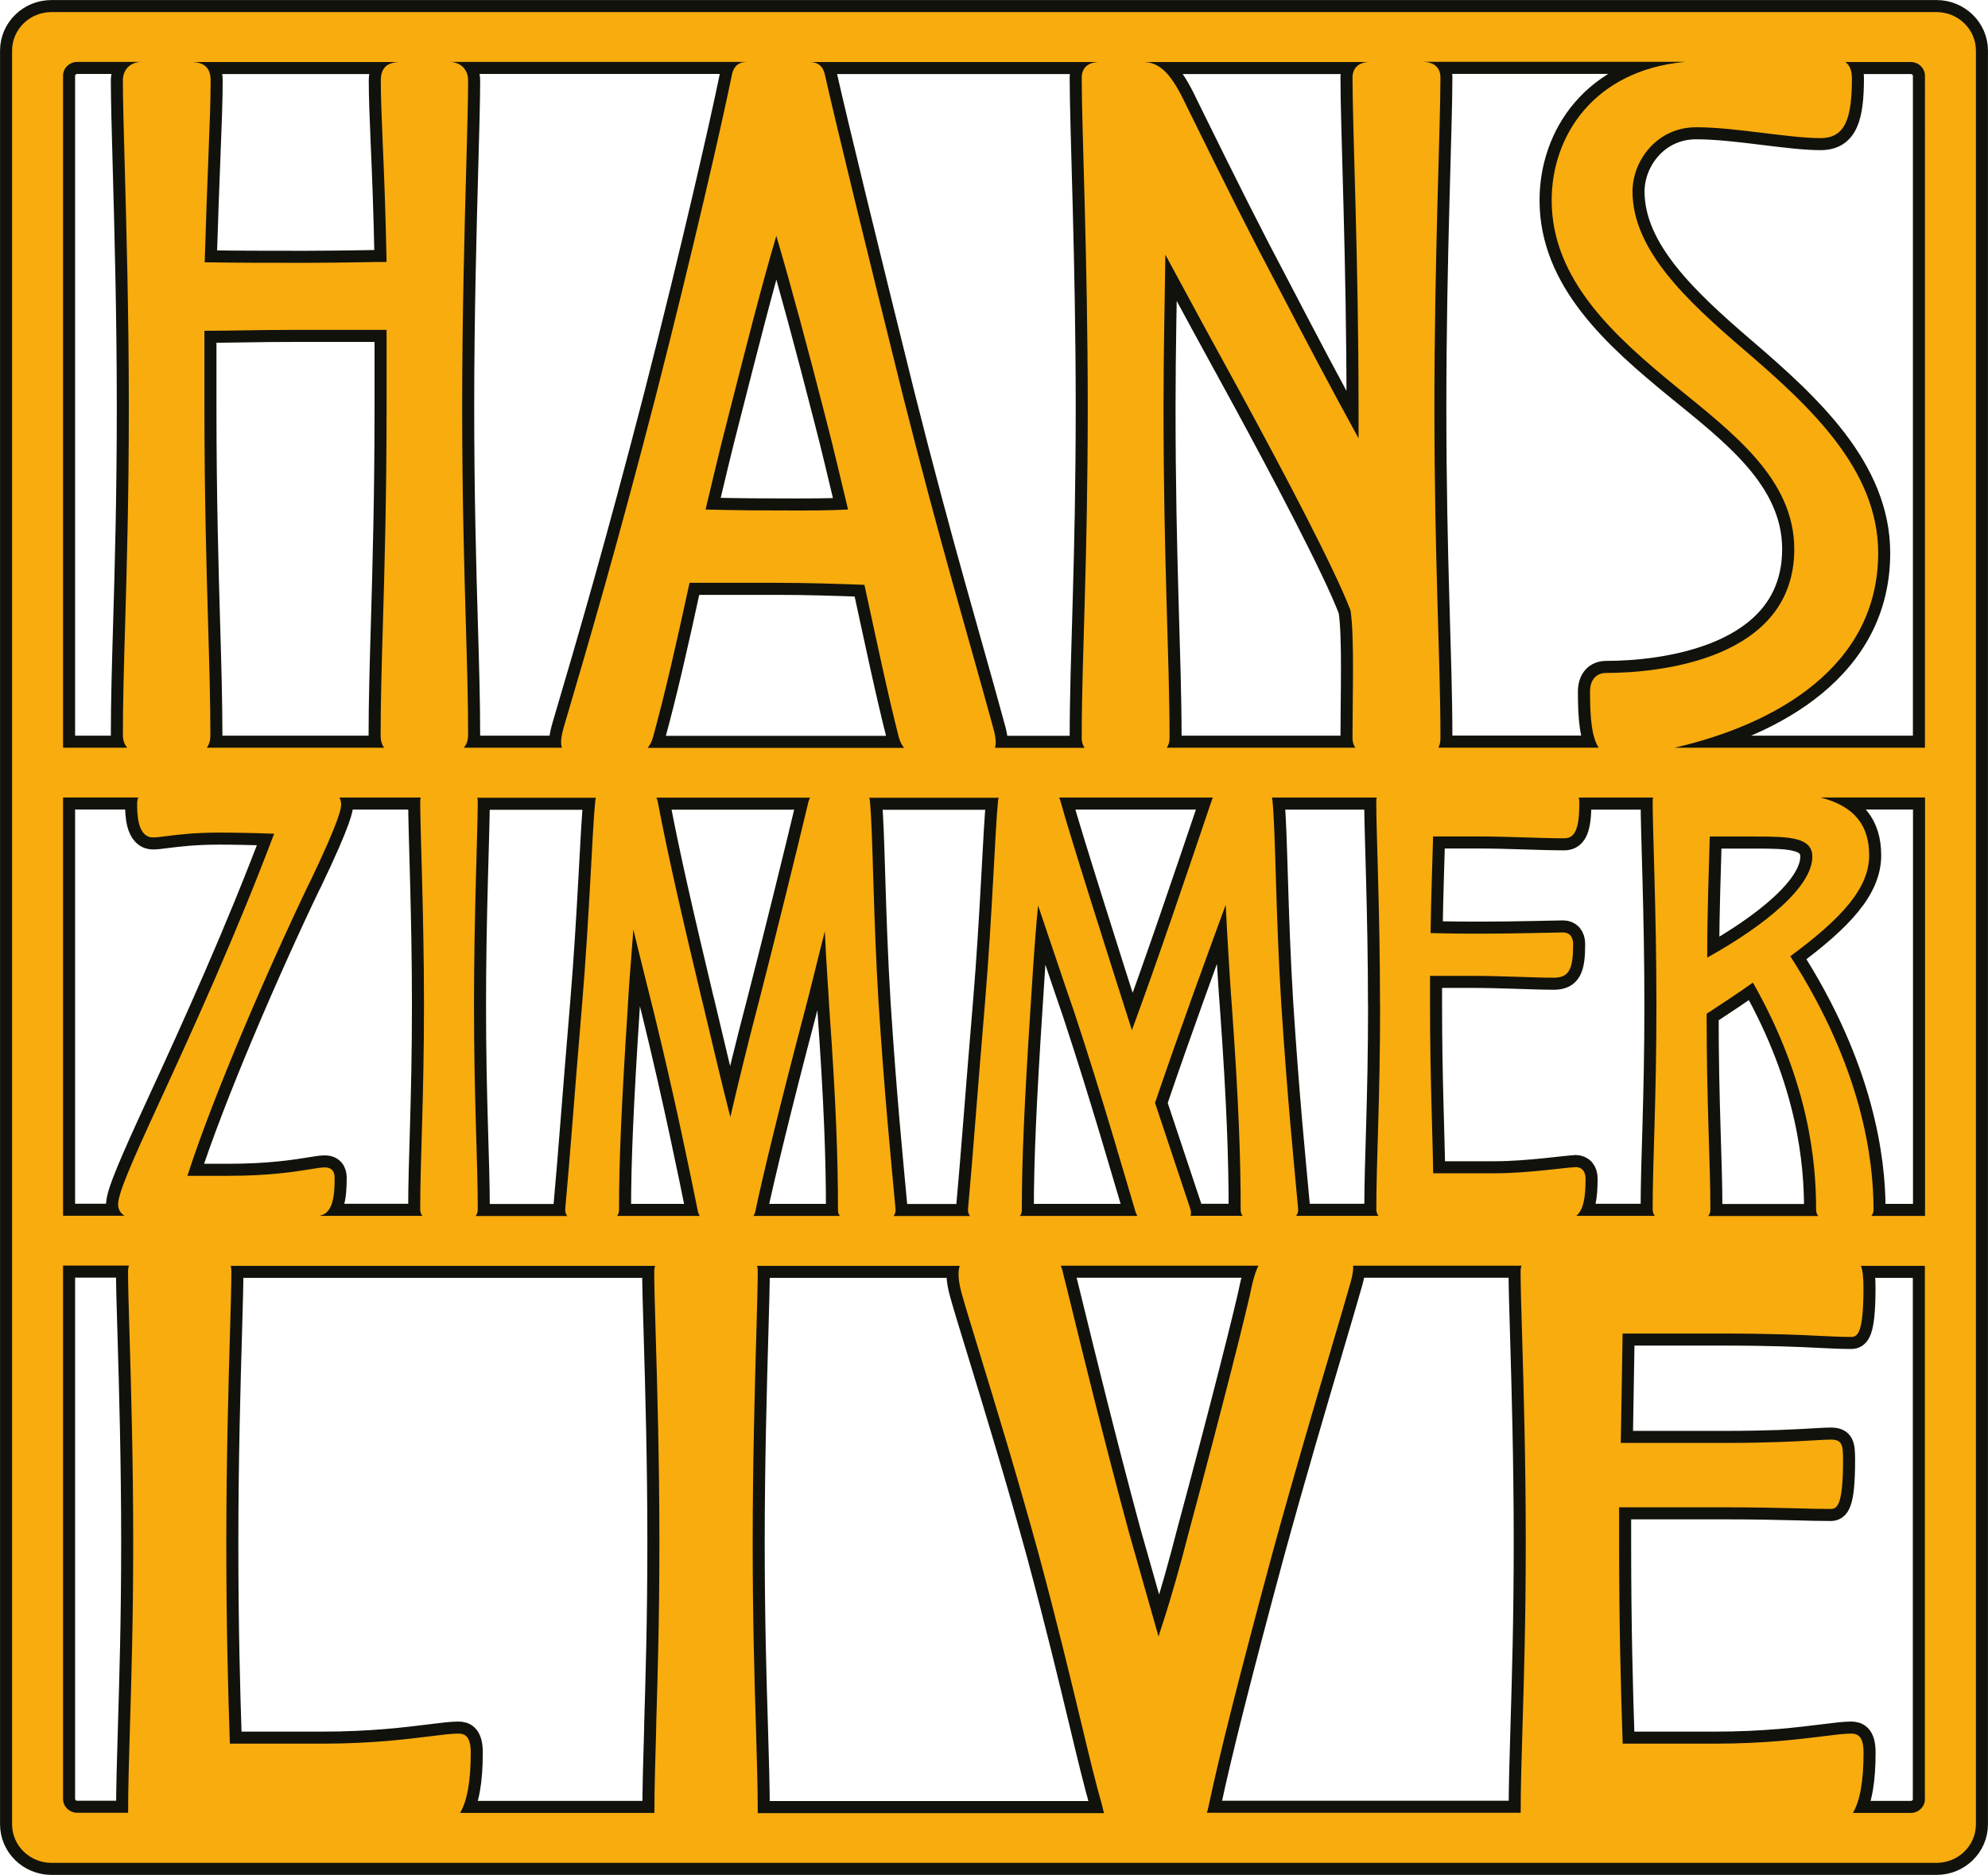 <?xml version="1.0" encoding="utf-8"?>
<svg xmlns="http://www.w3.org/2000/svg" data-name="Layer 2" id="Layer_2" viewBox="0 0 226.99 214.08">
  <defs>
    <style>
      .cls-1, .cls-2 {
        fill: #f8ac0e;
      }

      .cls-2 {
        stroke: #12120d;
        stroke-linecap: round;
        stroke-linejoin: round;
        stroke-width: 2.75px;
      }
    </style>
  </defs>
  <g data-name="project page" id="project_page">
    <g>
      <path class="cls-2" d="M219.79,85.38h-28.6c11.58-2.66,23.26-9.28,23.26-22.23,0-9.59-7.85-16.81-15.35-23.24-6.58-5.64-12.7-11.4-12.7-18.05,0-3.5,2.77-7.33,7.27-7.33s10.5,1.24,14.2,1.24c2.89,0,3.58-2.37,3.58-6.88,0-.83-.26-1.45-.74-1.81h7.46c.89,0,1.62,.71,1.62,1.58V85.38Zm0,53.46h-6.12c.16-.18,.25-.42,.25-.75,0-5.65-1.29-16.12-9.5-28.9,5.85-4.33,9-7.75,9-11.52,0-3.38-1.62-5.59-5.54-6.61h11.92v47.76Zm-24.86-29.5v-.14c0-5.44,.21-10.26,.29-13.68h5.21c3.86,0,6.5,.07,6.5,2.3,0,3.42-5.35,7.82-11.99,11.52m5.21,2.86c6.5,11.45,7.21,20.73,7.21,25.9,0,.32,.09,.57,.25,.75h-12.57c.16-.18,.25-.42,.25-.75,0-5.51-.43-11.94-.43-22.34,1.93-1.26,3.71-2.44,5.28-3.56m19.65,93.23c0,.87-.73,1.58-1.62,1.58h-6.61c.82-1.37,1.22-3.66,1.22-6.91,0-1.89-.72-2.15-1.42-2.15-.77,0-1.86,.14-3.23,.31-2.67,.33-6.7,.84-12.38,.84h-10.47l-.02-.5c-.19-5.67-.39-12.78-.39-22.53v-3.96h11.46c4.22,0,6.82,.07,8.91,.12,1.36,.04,2.53,.07,3.78,.07,.75,0,1.42-.43,1.42-5.58,0-1.77-.11-2.34-1.42-2.34-.48,0-1.11,.04-1.99,.09-1.87,.11-5.01,.29-10.11,.29h-11.86l.21-12.49h11.06c5.95,0,9.16,.15,11.49,.27,1.34,.06,2.4,.12,3.53,.12,.75,0,1.42-.43,1.42-5.58,0-1.22-.09-2.02-.29-2.54h7.3v60.9Zm-39.87-72.16c-.86,0-5.43,.7-9.21,.7h-7.07c-.07-4.89-.36-10.75-.36-19.26v-3.28h4.85c3.36,0,7,.21,9.28,.21,1.79,0,2.21-1.05,2.21-3.84,0-.84-.43-1.33-1.14-1.33-.86,0-5.43,.14-9.21,.14-1.71,0-3.5,0-5.93-.07,.07-4.33,.21-8.17,.29-11.03h5.21c3.36,0,7,.21,9.78,.21,1.29,0,1.71-1.26,1.71-4.12,0-.2-.03-.38-.07-.53h8.5c-.04,.12-.06,.25-.06,.39,0,3.56,.43,12.84,.43,23.24,0,11.03-.43,17.66-.43,23.38,0,.32,.09,.57,.25,.75h-8.97c.83-.66,1.06-2.18,1.06-4.24,0-.84-.43-1.33-1.14-1.33m-6.06,63.85c-.11,3.74-.21,6.97-.21,9.84,0,.02,0,.03,0,.04h-35.83c.08-.26,.16-.56,.23-.91,1.23-5.82,3.46-14.65,7.23-28.64,2.47-9.02,4.96-17.43,6.77-23.56,.9-3.05,1.68-5.69,2.2-7.53,.24-.86,.3-1.44,.27-1.83h19.23c-.07,.18-.11,.39-.11,.63,0,1.47,.07,4.03,.17,7.26,.18,6.12,.42,14.5,.42,23.64s-.21,15.61-.37,21.06m-41.02-11.94l-.54,1.69-3.41-12c-2.83-10.49-5.23-20.3-6.52-25.57-.41-1.66-.71-2.91-.9-3.63-.1-.48-.21-.86-.32-1.14h22.56c-.24,.46-.47,1.13-.71,2.1-.4,2.18-3.65,15.02-7.22,28.24-.97,3.8-1.96,7.28-2.93,10.32m-46.31,21.83s0-.03,0-.04c0-2.87-.1-6.1-.21-9.84-.17-5.45-.37-12.24-.37-21.06s.25-18.04,.42-23.87c.09-3.15,.16-5.65,.16-7.03,0-.2-.02-.42-.08-.63h23.14c-.19,.57-.23,1.53,.23,3.17,.39,1.41,1.11,3.74,2.01,6.68,1.82,5.95,4.32,14.11,6.78,23.08,2.16,8.02,3.64,14.21,4.84,19.19,.94,3.93,1.69,7.04,2.38,9.42,.08,.37,.16,.68,.24,.95h-39.53Zm-6.35-92.72c-2.36-9.91-3.86-16.4-5.07-22.75-.03-.17-.09-.33-.15-.46h17.54c-.07,.14-.13,.29-.18,.46-1.29,5.44-3.93,16.12-5.64,22.75-1.14,4.33-2.36,9.28-3.28,13.26-1-3.91-1.93-7.89-3.21-13.26m-9.73,24.55c.15-.16,.23-.38,.23-.68,0-5.65,.29-12.21,1-23.17,.07-1.61,.36-5.3,.64-8.86,.79,3.35,1.64,6.63,2.36,9.56,2.43,9.91,4.21,18.71,5,22.61,.05,.23,.13,.4,.23,.54h-9.45Zm4.48,58.29c-.11,3.74-.21,6.97-.21,9.84,0,.02,0,.03,0,.04h-22.19c.82-1.37,1.22-3.66,1.22-6.91,0-1.89-.72-2.15-1.42-2.15-.77,0-1.86,.14-3.23,.31-2.67,.33-6.7,.84-12.38,.84h-10.47l-.02-.5c-.19-5.66-.39-12.76-.39-22.53,0-9.22,.25-18.04,.42-23.87,.09-3.15,.16-5.65,.16-7.03,0-.2-.02-.42-.08-.63h48.47c-.07,.18-.11,.39-.11,.63,0,1.47,.07,4.03,.17,7.26,.18,6.12,.42,14.5,.42,23.64s-.21,15.61-.37,21.06M35.34,100.81c3.61-7.53,3.61-8.6,3.61-8.95,0-.31-.07-.57-.19-.79h9.28c-.04,.12-.06,.25-.06,.39,0,3.56,.43,12.84,.43,23.24,0,11.03-.43,17.66-.43,23.38,0,.32,.09,.57,.25,.75h-11.79c1.55-.24,1.77-2.19,1.77-4.29,0-.31,0-1.24-1.13-1.24-.39,0-.93,.09-1.67,.21-1.73,.28-4.63,.75-9.37,.75h-4.64c2.96-9.21,9.24-23.69,13.93-33.46m-21.85,36.68c0,.59,.27,1.05,.73,1.34H7.2v-47.76H15.79c-.08,.19-.13,.42-.13,.72,0,1.05,0,3.84,1.82,3.84,.39,0,.87-.06,1.55-.15,1.27-.16,3.19-.4,6-.4,1.45,0,3.94,.04,6.27,.13-4.27,11.31-8.94,21.62-13.36,31.22-2.88,6.25-4.45,9.86-4.45,11.06m1.35,59.63c-.11,3.74-.21,6.97-.21,9.84,0,.02,0,.03,0,.04h-5.81c-.89,0-1.62-.71-1.62-1.58v-60.9h7.53c-.07,.18-.11,.39-.11,.63,0,1.47,.07,4.03,.17,7.26,.18,6.12,.42,14.5,.42,23.64s-.21,15.61-.37,21.06M7.2,8.65c0-.87,.73-1.58,1.62-1.58h7.65s0,0,0,0c-.17,0-.28,0-.28,0-1.29,0-2.16,.85-2.16,2.11,0,2.09,.09,5.47,.21,9.74,.2,7.23,.47,17.14,.47,27.53s-.23,18.24-.42,24.75c-.14,4.79-.26,8.94-.26,12.74,0,.35,.07,.96,.5,1.44H7.2V8.65ZM43.86,85.38H23.61c.25-.32,.41-.77,.41-1.44,0-3.81-.12-7.95-.26-12.74-.19-6.5-.42-14.6-.42-24.75v-8.68c1.64,0,3.17-.03,4.66-.05,1.69-.03,3.43-.05,5.28-.05h10.86v8.79c0,10.15-.23,18.24-.42,24.75-.14,4.79-.26,8.94-.26,12.74,0,.66,.16,1.12,.41,1.44m1.87-78.31h.24s0,0,0,0c-.14,0-.22,0-.23,0-1.55,0-2.27,.67-2.27,2.11,0,1.95,.09,4.05,.21,6.96,.15,3.43,.33,7.67,.45,13.76-.85,0-1.93,.02-3.1,.04-1.96,.03-4.18,.06-5.93,.06h-1.32c-3.16,0-6.71,0-10.42-.06,.15-4.97,.3-8.79,.42-11.89,.15-3.82,.26-6.58,.26-8.87,0-1.44-.72-2.11-2.27-2.11-.02,0-.05,0-.08,0,0,0,0,0,0,0h24.06Zm19.04,131.77h-10.48c.16-.18,.25-.42,.25-.75,0-5.72-.43-12.35-.43-23.38,0-10.4,.43-19.82,.43-23.24,0-.15-.02-.28-.06-.39h13.55c-.03,.1-.06,.21-.07,.32-.36,3.56-.64,12.84-1.5,23.17-.93,11.03-1.36,17.24-1.93,23.45-.03,.35,.06,.62,.23,.82M85.43,7.07s0,0,0,0c-.04,0-.09,0-.13,0-.81,0-1.5,.34-1.73,1.47-1.15,5.64-4.5,20.31-8.66,36.56-4.5,17.38-7.5,27.64-10.5,37.8-.35,1.2-.43,1.99-.25,2.48h-11.21c.43-.47,.5-1.08,.5-1.44,0-3.81-.12-7.95-.26-12.74-.19-6.5-.42-14.6-.42-24.75s.27-20.29,.47-27.53c.12-4.27,.21-7.65,.21-9.74,0-1.26-.87-2.11-2.16-2.11-.04,0-.08,0-.12,0,0,0,0,0,0,0h34.27Zm3.21,19.86c1.73,5.87,3.69,13.2,5.54,20.42,1.04,3.95,1.85,7.56,2.65,10.83-2.08,.11-4.27,.11-6.23,.11-2.89,0-5.89,0-10.04-.11,.81-3.39,1.62-6.88,2.65-10.83,1.85-7.22,3.69-14.56,5.43-20.42m7.26,111.91h-9.88c.1-.13,.18-.31,.23-.54,.71-3.49,2.93-12.63,5.57-22.61,.71-2.65,1.64-6.56,2.36-9.35,.14,3.42,.43,7.12,.5,8.66,.79,10.96,1,17.52,1,23.17,0,.29,.08,.51,.23,.68m-21.96-53.46c.27-.31,.48-.73,.62-1.24,1.39-5.08,2.65-10.61,4.16-17.6h10.04c3.35,0,6.81,.11,9.93,.23,1.5,6.88,2.65,12.41,3.92,17.38,.14,.52,.35,.93,.62,1.24h-29.3Zm36.81,53.46h-8.74c.17-.2,.26-.47,.23-.82-.57-6.21-1.21-12.42-1.93-23.45-.64-10.33-.64-19.61-1-23.17-.01-.12-.04-.22-.07-.32h14.78c-.03,.1-.06,.21-.07,.32-.36,3.56-.64,12.84-1.5,23.17-.93,11.03-1.36,17.24-1.93,23.45-.03,.35,.06,.62,.23,.82m13.44-92.39c0,17.83-.69,28.55-.69,37.8,0,.47,.12,.85,.33,1.13h-10.24c.18-.49,.1-1.29-.25-2.48-2.77-10.16-5.89-20.42-10.27-37.8-4.04-16.25-7.62-30.92-8.89-36.56-.21-1.04-.82-1.4-1.54-1.46,0,0,0,0-.01-.01h32.95c-1.39,0-2.08,.68-2.08,1.81,0,5.75,.69,20.76,.69,37.57M156.51,7.07c-1.38,0-2.08,.68-2.08,1.81,0,5.75,.69,20.76,.69,37.57v3.6c-3.25-5.92-6.16-11.45-9-16.91-3.58-6.77-6-11.62-10.5-20.76-1.5-3.16-2.77-5.3-5.08-5.3h25.97Zm-23.3,78.31c.22-.28,.33-.66,.33-1.13,0-9.25-.69-19.97-.69-37.8,0-6.38,.16-12.92,.21-17.37,2.07,3.86,6.13,11.31,9.14,16.8,4.04,7.45,10.16,18.96,12,23.81,.46,2.93,.23,9.82,.23,14.56,0,.47,.12,.85,.33,1.13h-21.56Zm-3.35,53.46h-13.42c.15-.16,.23-.38,.23-.68,0-5.65,.29-12.21,1-23.17,.14-2.02,.43-7.33,.86-11.59,1.43,4.19,2.86,8.52,4.14,12.21,3.21,9.7,5.85,18.99,7,22.82,.05,.16,.12,.29,.2,.4m-.63-21.2c-2.43-7.61-7.14-22.41-8.14-26.1-.04-.16-.1-.32-.18-.46h17.57c-.06,.13-.13,.28-.18,.46-3.07,9.07-6.21,18.36-9.07,26.1m6.64,20.31l-4-12.01c3.07-9,6-16.96,8.07-22.61,.21,4.26,.57,9.98,.71,11.66,.79,10.96,1,17.52,1,23.17,0,.29,.08,.51,.23,.68h-5.96c.08-.21,.08-.5-.05-.89m21.7-23.24c0,11.03-.43,17.66-.43,23.38,0,.32,.09,.57,.25,.75h-9.41c.17-.2,.26-.47,.23-.82-.57-6.21-1.21-12.42-1.93-23.45-.64-10.33-.64-19.61-1-23.17-.01-.12-.04-.22-.07-.32h11.98c-.04,.12-.06,.25-.06,.39,0,3.56,.43,12.84,.43,23.24M192.34,7.07c-10.36,.98-15.18,8.44-15.18,15.8,0,9.14,7.27,15.6,14.31,21.36,6.35,5.19,13.39,10.46,13.39,18.47,0,12.52-15.24,14.14-21.47,14.14-1.15,0-1.85,.79-1.85,2.14,0,3.14,.22,5.24,.99,6.39h-18.31c.17-.28,.24-.66,.24-1.13,0-9.25-.69-19.97-.69-37.8,0-16.81,.69-32.04,.69-37.57,0-1.24-.81-1.81-2.08-1.81h29.95Zm28.77-5.69H5.88C3.39,1.38,1.38,3.35,1.38,5.78V208.31c0,2.43,2.02,4.4,4.5,4.4H221.11c2.49,0,4.5-1.97,4.5-4.4V5.78c0-2.43-2.02-4.4-4.5-4.4"/>
      <path class="cls-1" d="M219.79,85.38h-28.6c11.58-2.66,23.26-9.28,23.26-22.23,0-9.59-7.85-16.81-15.35-23.24-6.58-5.64-12.7-11.4-12.7-18.05,0-3.5,2.77-7.33,7.27-7.33s10.5,1.24,14.2,1.24c2.89,0,3.58-2.37,3.58-6.88,0-.83-.26-1.45-.74-1.81h7.46c.89,0,1.62,.71,1.62,1.58V85.38Zm0,53.46h-6.12c.16-.18,.25-.42,.25-.75,0-5.65-1.29-16.12-9.5-28.9,5.85-4.33,9-7.75,9-11.52,0-3.38-1.62-5.59-5.54-6.61h11.92v47.76Zm-24.86-29.5v-.14c0-5.44,.21-10.26,.29-13.68h5.21c3.86,0,6.5,.07,6.5,2.3,0,3.42-5.35,7.82-11.99,11.52m5.21,2.86c6.5,11.45,7.21,20.73,7.21,25.9,0,.32,.09,.57,.25,.75h-12.57c.16-.18,.25-.42,.25-.75,0-5.51-.43-11.94-.43-22.34,1.93-1.26,3.71-2.44,5.28-3.56m19.65,93.23c0,.87-.73,1.58-1.62,1.58h-6.61c.82-1.37,1.22-3.66,1.22-6.91,0-1.89-.72-2.15-1.42-2.15-.77,0-1.86,.14-3.23,.31-2.67,.33-6.7,.84-12.38,.84h-10.47l-.02-.5c-.19-5.67-.39-12.78-.39-22.53v-3.96h11.46c4.22,0,6.82,.07,8.91,.12,1.36,.04,2.53,.07,3.78,.07,.75,0,1.42-.43,1.42-5.58,0-1.77-.11-2.34-1.42-2.34-.48,0-1.11,.04-1.99,.09-1.87,.11-5.01,.29-10.11,.29h-11.86l.21-12.49h11.06c5.95,0,9.16,.15,11.49,.27,1.34,.06,2.4,.12,3.53,.12,.75,0,1.42-.43,1.42-5.58,0-1.22-.09-2.02-.29-2.54h7.3v60.9Zm-39.87-72.16c-.86,0-5.43,.7-9.21,.7h-7.07c-.07-4.89-.36-10.75-.36-19.26v-3.28h4.85c3.36,0,7,.21,9.28,.21,1.79,0,2.21-1.05,2.21-3.84,0-.84-.43-1.33-1.14-1.33-.86,0-5.43,.14-9.21,.14-1.71,0-3.5,0-5.93-.07,.07-4.33,.21-8.17,.29-11.03h5.21c3.36,0,7,.21,9.78,.21,1.29,0,1.71-1.26,1.71-4.12,0-.2-.03-.38-.07-.53h8.5c-.04,.12-.06,.25-.06,.39,0,3.56,.43,12.84,.43,23.24,0,11.03-.43,17.66-.43,23.38,0,.32,.09,.57,.25,.75h-8.97c.83-.66,1.06-2.18,1.06-4.24,0-.84-.43-1.33-1.14-1.33m-6.06,63.85c-.11,3.74-.21,6.97-.21,9.84,0,.02,0,.03,0,.04h-35.83c.08-.26,.16-.56,.23-.91,1.23-5.82,3.46-14.65,7.23-28.64,2.47-9.02,4.96-17.43,6.77-23.56,.9-3.05,1.68-5.69,2.2-7.53,.24-.86,.3-1.44,.27-1.83h19.23c-.07,.18-.11,.39-.11,.63,0,1.47,.07,4.03,.17,7.26,.18,6.12,.42,14.5,.42,23.64s-.21,15.61-.37,21.06m-41.02-11.94l-.54,1.69-3.41-12c-2.83-10.49-5.23-20.3-6.52-25.57-.41-1.66-.71-2.91-.9-3.63-.1-.48-.21-.86-.32-1.14h22.56c-.24,.46-.47,1.13-.71,2.1-.4,2.18-3.65,15.02-7.22,28.24-.97,3.8-1.96,7.28-2.93,10.32m-46.31,21.83s0-.03,0-.04c0-2.87-.1-6.1-.21-9.84-.17-5.45-.37-12.24-.37-21.06s.25-18.04,.42-23.87c.09-3.15,.16-5.65,.16-7.03,0-.2-.02-.42-.08-.63h23.14c-.19,.57-.23,1.53,.23,3.17,.39,1.41,1.11,3.74,2.01,6.68,1.82,5.95,4.32,14.11,6.78,23.08,2.16,8.02,3.64,14.21,4.84,19.19,.94,3.93,1.69,7.04,2.38,9.42,.08,.37,.16,.68,.24,.95h-39.53Zm-6.35-92.72c-2.36-9.91-3.86-16.4-5.07-22.75-.03-.17-.09-.33-.15-.46h17.54c-.07,.14-.13,.29-.18,.46-1.29,5.44-3.93,16.12-5.64,22.75-1.14,4.33-2.36,9.28-3.28,13.26-1-3.91-1.93-7.89-3.21-13.26m-9.73,24.55c.15-.16,.23-.38,.23-.68,0-5.65,.29-12.21,1-23.17,.07-1.61,.36-5.3,.64-8.86,.79,3.35,1.64,6.63,2.36,9.56,2.43,9.91,4.21,18.71,5,22.61,.05,.23,.13,.4,.23,.54h-9.45Zm4.48,58.29c-.11,3.74-.21,6.97-.21,9.84,0,.02,0,.03,0,.04h-22.19c.82-1.37,1.22-3.66,1.22-6.91,0-1.89-.72-2.15-1.42-2.15-.77,0-1.86,.14-3.23,.31-2.67,.33-6.7,.84-12.38,.84h-10.47l-.02-.5c-.19-5.66-.39-12.76-.39-22.53,0-9.22,.25-18.04,.42-23.87,.09-3.15,.16-5.65,.16-7.03,0-.2-.02-.42-.08-.63h48.47c-.07,.18-.11,.39-.11,.63,0,1.47,.07,4.03,.17,7.26,.18,6.12,.42,14.5,.42,23.64s-.21,15.61-.37,21.06M35.34,100.81c3.61-7.53,3.61-8.6,3.61-8.95,0-.31-.07-.57-.19-.79h9.28c-.04,.12-.06,.25-.06,.39,0,3.56,.43,12.84,.43,23.24,0,11.03-.43,17.66-.43,23.38,0,.32,.09,.57,.25,.75h-11.79c1.55-.24,1.77-2.19,1.77-4.29,0-.31,0-1.24-1.13-1.24-.39,0-.93,.09-1.67,.21-1.73,.28-4.63,.75-9.37,.75h-4.64c2.96-9.21,9.24-23.69,13.93-33.46m-21.85,36.68c0,.59,.27,1.05,.73,1.34H7.2v-47.76H15.79c-.08,.19-.13,.42-.13,.72,0,1.05,0,3.84,1.82,3.84,.39,0,.87-.06,1.55-.15,1.27-.16,3.19-.4,6-.4,1.45,0,3.94,.04,6.27,.13-4.27,11.31-8.94,21.62-13.36,31.22-2.88,6.25-4.45,9.86-4.45,11.06m1.35,59.63c-.11,3.74-.21,6.97-.21,9.84,0,.02,0,.03,0,.04h-5.81c-.89,0-1.62-.71-1.62-1.58v-60.9h7.53c-.07,.18-.11,.39-.11,.63,0,1.47,.07,4.03,.17,7.26,.18,6.12,.42,14.5,.42,23.64s-.21,15.61-.37,21.06M7.2,8.65c0-.87,.73-1.58,1.62-1.58h7.65s0,0,0,0c-.17,0-.28,0-.28,0-1.29,0-2.16,.85-2.16,2.11,0,2.09,.09,5.47,.21,9.74,.2,7.23,.47,17.14,.47,27.53s-.23,18.24-.42,24.75c-.14,4.79-.26,8.94-.26,12.74,0,.35,.07,.96,.5,1.44H7.2V8.65ZM43.86,85.38H23.61c.25-.32,.41-.77,.41-1.44,0-3.81-.12-7.95-.26-12.74-.19-6.5-.42-14.6-.42-24.75v-8.68c1.64,0,3.17-.03,4.66-.05,1.69-.03,3.43-.05,5.28-.05h10.86v8.79c0,10.15-.23,18.24-.42,24.75-.14,4.79-.26,8.94-.26,12.74,0,.66,.16,1.12,.41,1.44m1.87-78.31h.24s0,0,0,0c-.14,0-.22,0-.23,0-1.55,0-2.27,.67-2.27,2.11,0,1.95,.09,4.05,.21,6.96,.15,3.43,.33,7.67,.45,13.76-.85,0-1.93,.02-3.1,.04-1.96,.03-4.18,.06-5.93,.06h-1.32c-3.16,0-6.71,0-10.42-.06,.15-4.97,.3-8.79,.42-11.89,.15-3.82,.26-6.58,.26-8.87,0-1.44-.72-2.11-2.27-2.11-.02,0-.05,0-.08,0,0,0,0,0,0,0h24.06Zm19.04,131.77h-10.48c.16-.18,.25-.42,.25-.75,0-5.72-.43-12.35-.43-23.38,0-10.4,.43-19.82,.43-23.24,0-.15-.02-.28-.06-.39h13.55c-.03,.1-.06,.21-.07,.32-.36,3.56-.64,12.84-1.5,23.17-.93,11.03-1.36,17.24-1.93,23.45-.03,.35,.06,.62,.23,.82M85.43,7.07s0,0,0,0c-.04,0-.09,0-.13,0-.81,0-1.5,.34-1.73,1.47-1.15,5.64-4.5,20.31-8.66,36.56-4.5,17.38-7.5,27.64-10.5,37.8-.35,1.2-.43,1.99-.25,2.48h-11.21c.43-.47,.5-1.08,.5-1.44,0-3.81-.12-7.95-.26-12.74-.19-6.5-.42-14.6-.42-24.75s.27-20.29,.47-27.53c.12-4.27,.21-7.65,.21-9.74,0-1.26-.87-2.11-2.16-2.11-.04,0-.08,0-.12,0,0,0,0,0,0,0h34.27Zm3.21,19.86c1.73,5.87,3.69,13.2,5.54,20.42,1.04,3.95,1.85,7.56,2.65,10.83-2.08,.11-4.27,.11-6.23,.11-2.89,0-5.89,0-10.04-.11,.81-3.39,1.62-6.88,2.65-10.83,1.85-7.22,3.69-14.56,5.43-20.42m7.26,111.91h-9.88c.1-.13,.18-.31,.23-.54,.71-3.49,2.93-12.63,5.57-22.61,.71-2.65,1.64-6.56,2.36-9.35,.14,3.42,.43,7.12,.5,8.66,.79,10.96,1,17.52,1,23.17,0,.29,.08,.51,.23,.68m-21.96-53.46c.27-.31,.48-.73,.62-1.24,1.39-5.08,2.65-10.61,4.16-17.6h10.04c3.35,0,6.81,.11,9.93,.23,1.5,6.88,2.65,12.41,3.92,17.38,.14,.52,.35,.93,.62,1.24h-29.3Zm36.81,53.46h-8.74c.17-.2,.26-.47,.23-.82-.57-6.21-1.21-12.42-1.93-23.45-.64-10.33-.64-19.61-1-23.17-.01-.12-.04-.22-.07-.32h14.78c-.03,.1-.06,.21-.07,.32-.36,3.56-.64,12.84-1.5,23.17-.93,11.03-1.36,17.24-1.93,23.45-.03,.35,.06,.62,.23,.82m13.44-92.39c0,17.83-.69,28.55-.69,37.8,0,.47,.12,.85,.33,1.13h-10.24c.18-.49,.1-1.29-.25-2.48-2.77-10.16-5.89-20.42-10.27-37.8-4.04-16.25-7.62-30.92-8.89-36.56-.21-1.04-.82-1.4-1.54-1.46,0,0,0,0-.01-.01h32.95c-1.39,0-2.08,.68-2.08,1.81,0,5.75,.69,20.76,.69,37.57M156.51,7.07c-1.38,0-2.08,.68-2.08,1.81,0,5.75,.69,20.76,.69,37.57v3.6c-3.25-5.92-6.16-11.45-9-16.91-3.58-6.77-6-11.62-10.5-20.76-1.5-3.16-2.77-5.3-5.08-5.3h25.97Zm-23.3,78.31c.22-.28,.33-.66,.33-1.13,0-9.25-.69-19.97-.69-37.8,0-6.38,.16-12.92,.21-17.37,2.07,3.86,6.13,11.31,9.14,16.8,4.04,7.45,10.16,18.96,12,23.81,.46,2.93,.23,9.82,.23,14.56,0,.47,.12,.85,.33,1.13h-21.56Zm-3.35,53.46h-13.42c.15-.16,.23-.38,.23-.68,0-5.65,.29-12.21,1-23.17,.14-2.02,.43-7.33,.86-11.59,1.43,4.19,2.86,8.52,4.14,12.21,3.21,9.7,5.85,18.99,7,22.82,.05,.16,.12,.29,.2,.4m-.63-21.2c-2.43-7.61-7.14-22.41-8.14-26.1-.04-.16-.1-.32-.18-.46h17.57c-.06,.13-.13,.28-.18,.46-3.07,9.07-6.21,18.36-9.07,26.1m6.64,20.31l-4-12.01c3.07-9,6-16.96,8.07-22.61,.21,4.26,.57,9.98,.71,11.66,.79,10.96,1,17.52,1,23.17,0,.29,.08,.51,.23,.68h-5.96c.08-.21,.08-.5-.05-.89m21.7-23.24c0,11.03-.43,17.66-.43,23.38,0,.32,.09,.57,.25,.75h-9.41c.17-.2,.26-.47,.23-.82-.57-6.21-1.21-12.42-1.93-23.45-.64-10.33-.64-19.61-1-23.17-.01-.12-.04-.22-.07-.32h11.98c-.04,.12-.06,.25-.06,.39,0,3.56,.43,12.84,.43,23.24M192.35,7.07c-10.36,.98-15.18,8.44-15.18,15.8,0,9.14,7.27,15.6,14.31,21.36,6.35,5.19,13.39,10.46,13.39,18.47,0,12.52-15.24,14.14-21.47,14.14-1.15,0-1.85,.79-1.85,2.14,0,3.14,.22,5.24,.99,6.39h-18.31c.17-.28,.24-.66,.24-1.13,0-9.25-.69-19.97-.69-37.8,0-16.81,.69-32.04,.69-37.57,0-1.24-.81-1.81-2.08-1.81h29.95Zm28.77-5.69H5.88C3.39,1.38,1.38,3.35,1.38,5.78V208.31c0,2.43,2.02,4.4,4.5,4.4H221.11c2.49,0,4.5-1.97,4.5-4.4V5.78c0-2.43-2.02-4.4-4.5-4.4"/>
    </g>
  </g>
</svg>